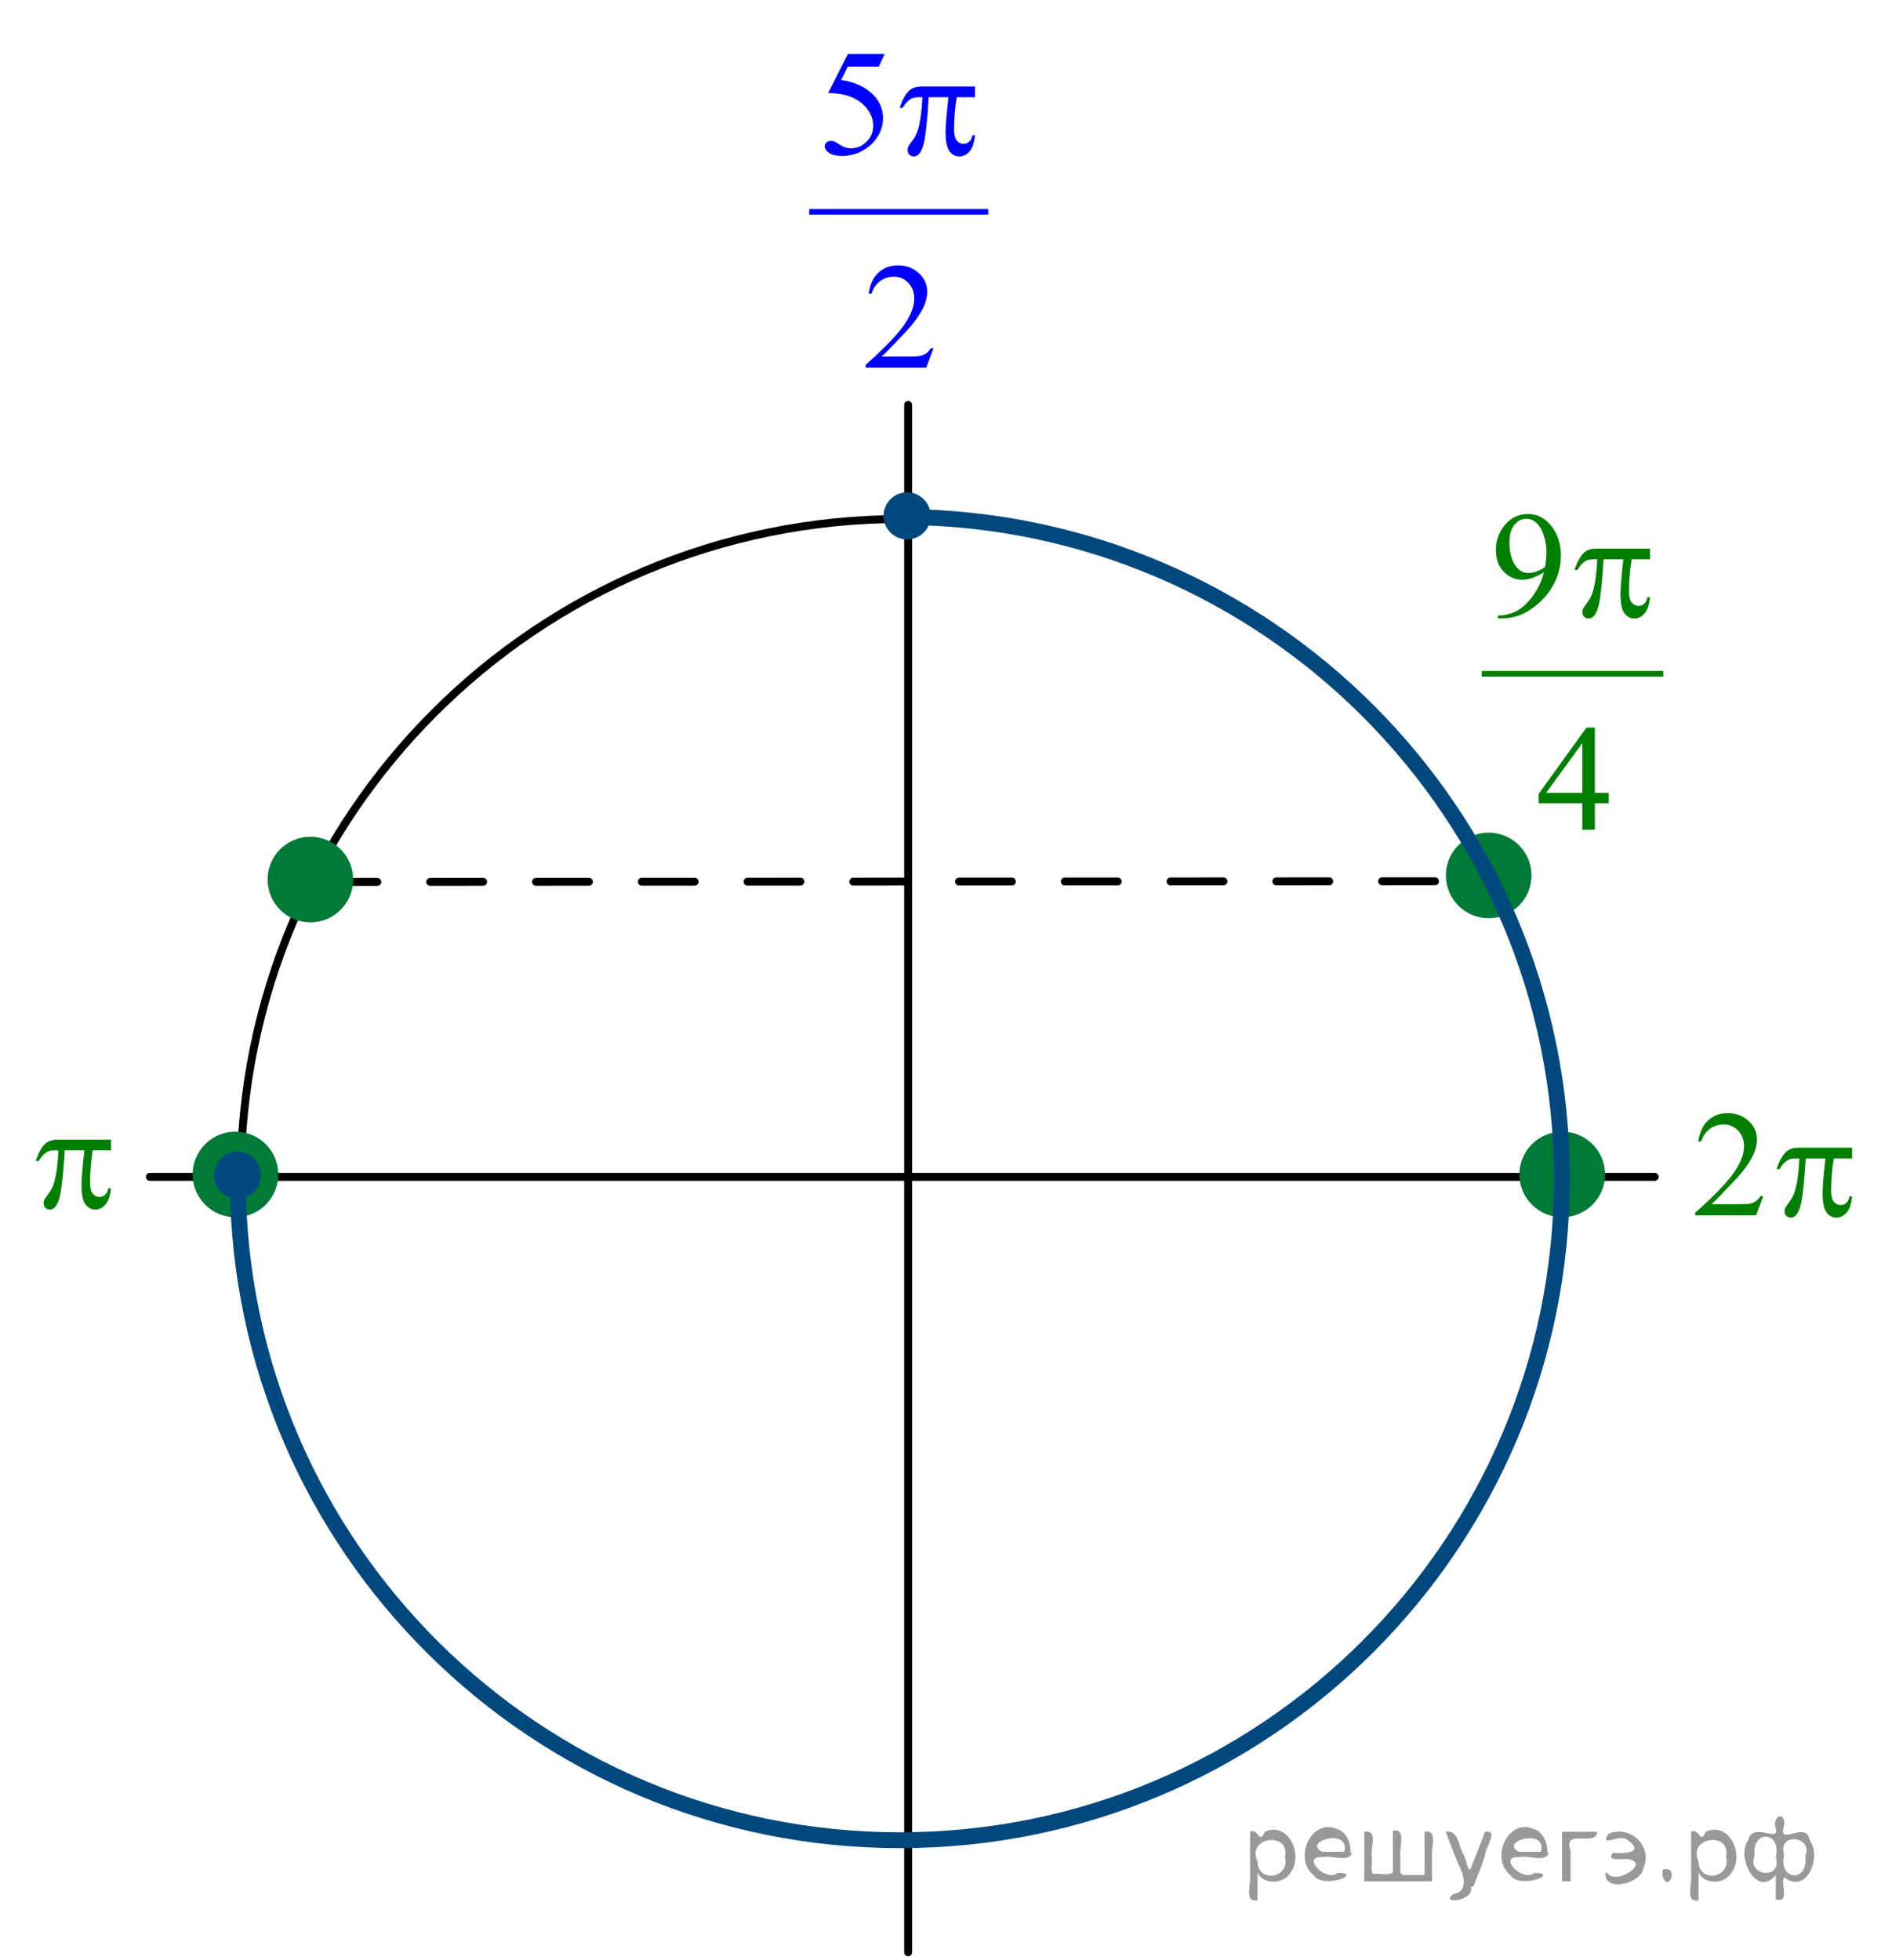 <?xml version="1.0" encoding="utf-8"?>
<!-- Generator: Adobe Illustrator 16.0.0, SVG Export Plug-In . SVG Version: 6.00 Build 0)  -->
<!DOCTYPE svg PUBLIC "-//W3C//DTD SVG 1.1//EN" "http://www.w3.org/Graphics/SVG/1.1/DTD/svg11.dtd">
<svg version="1.1" id="Слой_1" xmlns="http://www.w3.org/2000/svg" xmlns:xlink="http://www.w3.org/1999/xlink" x="0px" y="0px"
	 width="178.892px" height="185.327px" viewBox="0 0 178.892 185.327" enable-background="new 0 0 178.892 185.327"
	 xml:space="preserve">
<g>
	<g>
		<defs>
			<rect id="SVGID_1_" width="178.462" height="185.327"/>
		</defs>
		<clipPath id="SVGID_2_">
			<use xlink:href="#SVGID_1_"  overflow="visible"/>
		</clipPath>
		<g clip-path="url(#SVGID_2_)">
		</g>
	</g>
	
		<line fill="none" stroke="#000000" stroke-width="0.75" stroke-linecap="round" stroke-linejoin="round" stroke-miterlimit="8" stroke-dasharray="5,5" x1="30.679" y1="83.395" x2="138.644" y2="83.33"/>
	
		<line fill="none" stroke="#000000" stroke-width="0.75" stroke-linecap="round" stroke-linejoin="round" stroke-miterlimit="8" x1="14.17" y1="111.28" x2="156.455" y2="111.28"/>
	<path fill="none" stroke="#000000" stroke-width="0.75" stroke-linecap="round" stroke-linejoin="round" stroke-miterlimit="8" d="
		M85.279,49.075c-34.536,0-62.529,27.994-62.529,62.53s27.993,62.529,62.529,62.529c34.537,0,62.531-27.993,62.531-62.529
		S119.816,49.075,85.279,49.075L85.279,49.075z"/>
	<path fill-rule="evenodd" clip-rule="evenodd" fill="#007A37" d="M147.712,107.38c-2.029,0-3.673,1.643-3.673,3.671
		c0,2.029,1.644,3.674,3.673,3.674c2.028,0,3.673-1.645,3.673-3.674C151.385,109.023,149.741,107.38,147.712,107.38L147.712,107.38z
		"/>
	<path fill="none" stroke="#007A37" stroke-width="0.75" stroke-linecap="round" stroke-linejoin="round" stroke-miterlimit="8" d="
		M147.712,107.38c-2.029,0-3.673,1.643-3.673,3.671c0,2.029,1.644,3.674,3.673,3.674c2.028,0,3.673-1.645,3.673-3.674
		C151.385,109.023,149.741,107.38,147.712,107.38L147.712,107.38z"/>
	<path fill-rule="evenodd" clip-rule="evenodd" fill="#007A37" d="M29.347,79.495c-2.028,0-3.672,1.644-3.672,3.673
		c0,2.028,1.644,3.672,3.672,3.672s3.672-1.644,3.672-3.672C33.02,81.139,31.375,79.495,29.347,79.495L29.347,79.495z"/>
	<path fill="none" stroke="#007A37" stroke-width="0.75" stroke-linecap="round" stroke-linejoin="round" stroke-miterlimit="8" d="
		M29.347,79.495c-2.028,0-3.672,1.644-3.672,3.673c0,2.028,1.644,3.672,3.672,3.672s3.672-1.644,3.672-3.672
		C33.02,81.139,31.375,79.495,29.347,79.495L29.347,79.495z"/>
	
		<line fill="none" stroke="#000000" stroke-width="0.75" stroke-linecap="round" stroke-linejoin="round" stroke-miterlimit="8" x1="85.865" y1="38.285" x2="85.865" y2="184.6"/>
	<g>
		<defs>
			<polygon id="SVGID_3_" points="137.683,81.587 160.433,81.587 160.433,43.888 137.683,43.888 137.683,81.587 			"/>
		</defs>
		<clipPath id="SVGID_4_">
			<use xlink:href="#SVGID_3_"  overflow="visible"/>
		</clipPath>
		
			<line clip-path="url(#SVGID_4_)" fill="none" stroke="#007F00" stroke-width="0.531" stroke-linecap="square" stroke-miterlimit="10" x1="140.359" y1="63.712" x2="157.002" y2="63.712"/>
		<g clip-path="url(#SVGID_4_)">
			<path fill="#007F00" d="M141.634,58.463v-0.258c0.623-0.009,1.202-0.15,1.739-0.422s1.056-0.748,1.557-1.428
				c0.5-0.68,0.849-1.427,1.046-2.241c-0.753,0.47-1.434,0.705-2.042,0.705c-0.686,0-1.272-0.257-1.761-0.771
				c-0.489-0.515-0.733-1.198-0.733-2.049c0-0.829,0.244-1.566,0.733-2.213c0.589-0.787,1.358-1.18,2.308-1.18
				c0.8,0,1.485,0.321,2.056,0.963c0.699,0.796,1.049,1.778,1.049,2.947c0,1.052-0.266,2.033-0.798,2.943
				c-0.531,0.91-1.272,1.666-2.221,2.266c-0.771,0.493-1.612,0.74-2.523,0.74H141.634z M146.09,53.597
				c0.087-0.605,0.13-1.089,0.13-1.452c0-0.452-0.079-0.939-0.237-1.463c-0.158-0.523-0.382-0.925-0.672-1.205
				s-0.62-0.419-0.988-0.419c-0.427,0-0.801,0.187-1.122,0.559c-0.32,0.373-0.481,0.927-0.481,1.662c0,0.982,0.214,1.75,0.64,2.304
				c0.312,0.4,0.695,0.601,1.15,0.601c0.221,0,0.481-0.051,0.783-0.154S145.861,53.783,146.09,53.597z"/>
		</g>
		<g clip-path="url(#SVGID_4_)">
			<path fill="#007F00" d="M152.105,74.968v0.992h-1.308v2.5h-1.187v-2.5h-4.125v-0.894l4.521-6.27h0.791v6.172H152.105z
				 M149.611,74.968v-4.699l-3.421,4.699H149.611z"/>
		</g>
		<g clip-path="url(#SVGID_4_)">
			<path fill="#007F00" d="M156.015,51.872v1.013h-1.739c-0.168,1.066-0.252,2.087-0.252,3.065c0,0.479,0.086,0.823,0.259,1.03
				s0.389,0.311,0.647,0.311c0.205,0,0.385-0.07,0.539-0.209c0.153-0.14,0.251-0.342,0.294-0.607h0.252
				c-0.082,0.735-0.263,1.254-0.543,1.557c-0.28,0.302-0.596,0.454-0.945,0.454c-0.373,0-0.685-0.165-0.934-0.496
				c-0.25-0.331-0.374-0.947-0.374-1.85c0-0.568,0.091-1.653,0.272-3.254h-1.868c-0.148,2.439-0.328,3.982-0.539,4.629
				s-0.501,0.97-0.87,0.97c-0.172,0-0.315-0.056-0.428-0.167s-0.169-0.251-0.169-0.419c0-0.121,0.02-0.226,0.058-0.314
				c0.053-0.121,0.165-0.291,0.338-0.51c0.292-0.377,0.496-0.773,0.611-1.187c0.206-0.708,0.34-1.708,0.402-3.002h-0.331
				c-0.35,0-0.61,0.056-0.783,0.167c-0.278,0.167-0.532,0.447-0.762,0.838h-0.28c0.269-0.805,0.582-1.362,0.941-1.669
				c0.273-0.232,0.656-0.349,1.15-0.349H156.015z"/>
		</g>
	</g>
	<g>
		<defs>
			<polygon id="SVGID_5_" points="74.112,37.907 96.797,37.907 96.797,0.208 74.112,0.208 74.112,37.907 			"/>
		</defs>
		<clipPath id="SVGID_6_">
			<use xlink:href="#SVGID_5_"  overflow="visible"/>
		</clipPath>
		
			<line clip-path="url(#SVGID_6_)" fill="none" stroke="#0000FF" stroke-width="0.531" stroke-linecap="square" stroke-miterlimit="10" x1="76.781" y1="20.033" x2="93.169" y2="20.033"/>
		<g clip-path="url(#SVGID_6_)">
			<path fill="#0000FF" d="M83.651,5.108l-0.559,1.187h-2.924L79.53,7.566c1.266,0.182,2.27,0.64,3.01,1.375
				c0.635,0.633,0.953,1.378,0.953,2.234c0,0.498-0.104,0.959-0.312,1.382c-0.208,0.424-0.47,0.785-0.785,1.083
				c-0.315,0.298-0.667,0.538-1.053,0.719c-0.55,0.256-1.113,0.384-1.691,0.384c-0.583,0-1.007-0.097-1.272-0.29
				c-0.265-0.193-0.398-0.406-0.398-0.639c0-0.13,0.055-0.245,0.165-0.346c0.11-0.1,0.249-0.15,0.416-0.15
				c0.125,0,0.233,0.019,0.326,0.056c0.093,0.038,0.252,0.133,0.477,0.287c0.358,0.242,0.722,0.363,1.09,0.363
				c0.559,0,1.05-0.206,1.473-0.618c0.423-0.412,0.634-0.914,0.634-1.505c0-0.572-0.189-1.106-0.566-1.603
				c-0.377-0.496-0.898-0.878-1.562-1.148c-0.521-0.209-1.23-0.331-2.129-0.363l1.863-3.68H83.651z"/>
		</g>
		<g clip-path="url(#SVGID_6_)">
			<path fill="#0000FF" d="M88.265,32.934l-0.681,1.822H81.85v-0.258c1.687-1.499,2.874-2.723,3.562-3.673s1.032-1.818,1.032-2.604
				c0-0.601-0.189-1.094-0.566-1.48c-0.377-0.387-0.829-0.58-1.354-0.58c-0.478,0-0.907,0.136-1.287,0.408
				c-0.38,0.272-0.661,0.672-0.842,1.198h-0.265c0.12-0.861,0.427-1.522,0.921-1.983c0.494-0.461,1.112-0.691,1.853-0.691
				c0.789,0,1.446,0.247,1.975,0.74c0.528,0.493,0.792,1.075,0.792,1.746c0,0.479-0.115,0.959-0.344,1.438
				c-0.354,0.754-0.927,1.553-1.72,2.395c-1.189,1.267-1.933,2.03-2.229,2.291h2.538c0.516,0,0.878-0.019,1.085-0.056
				c0.208-0.037,0.396-0.113,0.563-0.227c0.167-0.114,0.313-0.276,0.437-0.485H88.265z"/>
		</g>
		<g clip-path="url(#SVGID_6_)">
			<path fill="#0000FF" d="M92.192,8.181v1.013h-1.734c-0.167,1.066-0.251,2.087-0.251,3.065c0,0.479,0.086,0.823,0.258,1.03
				c0.172,0.207,0.387,0.311,0.645,0.311c0.206,0,0.385-0.07,0.538-0.209s0.251-0.342,0.294-0.607h0.251
				c-0.081,0.735-0.262,1.254-0.541,1.557c-0.28,0.302-0.594,0.454-0.943,0.454c-0.373,0-0.683-0.165-0.932-0.496
				s-0.373-0.947-0.373-1.85c0-0.568,0.091-1.653,0.272-3.254h-1.864c-0.148,2.439-0.327,3.982-0.538,4.629
				c-0.21,0.647-0.499,0.97-0.867,0.97c-0.172,0-0.314-0.056-0.426-0.167s-0.168-0.251-0.168-0.419c0-0.121,0.019-0.226,0.057-0.314
				c0.053-0.121,0.165-0.291,0.337-0.51c0.292-0.377,0.495-0.773,0.609-1.187c0.206-0.708,0.339-1.708,0.401-3.002h-0.33
				c-0.349,0-0.609,0.056-0.781,0.167c-0.277,0.167-0.531,0.447-0.76,0.838h-0.28c0.268-0.805,0.581-1.362,0.939-1.669
				c0.272-0.232,0.655-0.349,1.147-0.349H92.192z"/>
		</g>
	</g>
	<path fill-rule="evenodd" clip-rule="evenodd" fill="#007A37" d="M140.756,79.105c-2.027,0-3.671,1.644-3.671,3.672
		s1.644,3.672,3.671,3.672c2.029,0,3.673-1.644,3.673-3.672S142.786,79.105,140.756,79.105L140.756,79.105z"/>
	<path fill="none" stroke="#007A37" stroke-width="0.75" stroke-linecap="round" stroke-linejoin="round" stroke-miterlimit="8" d="
		M140.756,79.105c-2.027,0-3.671,1.644-3.671,3.672s1.644,3.672,3.671,3.672c2.029,0,3.673-1.644,3.673-3.672
		S142.786,79.105,140.756,79.105L140.756,79.105z"/>
	<path fill-rule="evenodd" clip-rule="evenodd" fill="#00487E" d="M85.767,46.93c-1.023,0-1.852,0.829-1.852,1.852
		s0.829,1.852,1.852,1.852c1.023,0,1.853-0.829,1.853-1.852S86.79,46.93,85.767,46.93L85.767,46.93z"/>
	<path fill="none" stroke="#00487E" stroke-width="0.75" stroke-linecap="round" stroke-linejoin="round" stroke-miterlimit="8" d="
		M85.767,46.93c-1.023,0-1.852,0.829-1.852,1.852s0.829,1.852,1.852,1.852c1.023,0,1.853-0.829,1.853-1.852
		S86.79,46.93,85.767,46.93L85.767,46.93z"/>
	<g>
		<defs>
			<polygon id="SVGID_7_" points="0.532,118.051 13.857,118.051 13.857,105.051 0.532,105.051 0.532,118.051 			"/>
		</defs>
		<clipPath id="SVGID_8_">
			<use xlink:href="#SVGID_7_"  overflow="visible"/>
		</clipPath>
		<g clip-path="url(#SVGID_8_)">
			<path fill="#007F00" d="M10.495,107.763v1.012H8.763c-0.167,1.066-0.25,2.088-0.25,3.065c0,0.479,0.085,0.823,0.257,1.03
				s0.387,0.311,0.644,0.311c0.205,0,0.384-0.069,0.537-0.209c0.152-0.14,0.25-0.343,0.293-0.608h0.25
				c-0.082,0.736-0.261,1.255-0.541,1.558s-0.593,0.454-0.941,0.454c-0.373,0-0.683-0.166-0.931-0.496s-0.372-0.947-0.372-1.851
				c0-0.567,0.09-1.652,0.272-3.254H6.122c-0.148,2.439-0.327,3.982-0.537,4.63c-0.21,0.646-0.499,0.971-0.866,0.971
				c-0.172,0-0.314-0.057-0.426-0.168c-0.112-0.111-0.168-0.251-0.168-0.419c0-0.121,0.019-0.226,0.057-0.314
				c0.052-0.121,0.165-0.291,0.336-0.51c0.291-0.377,0.494-0.772,0.608-1.187c0.205-0.708,0.338-1.708,0.4-3.003H5.198
				c-0.348,0-0.608,0.057-0.78,0.168c-0.276,0.168-0.529,0.447-0.758,0.838H3.38c0.267-0.806,0.58-1.361,0.938-1.669
				c0.272-0.232,0.654-0.349,1.145-0.349H10.495z"/>
		</g>
	</g>
	<g>
		<defs>
			<polygon id="SVGID_9_" points="157.508,118.833 178.892,118.833 178.892,101.934 157.508,101.934 157.508,118.833 			"/>
		</defs>
		<clipPath id="SVGID_10_">
			<use xlink:href="#SVGID_9_"  overflow="visible"/>
		</clipPath>
		<g clip-path="url(#SVGID_10_)">
			<path fill="#007F00" d="M166.723,113.098l-0.683,1.822h-5.743v-0.259c1.689-1.498,2.879-2.723,3.568-3.672
				c0.689-0.95,1.033-1.818,1.033-2.604c0-0.601-0.188-1.094-0.566-1.48s-0.831-0.58-1.357-0.58c-0.479,0-0.908,0.137-1.288,0.409
				c-0.381,0.271-0.662,0.671-0.844,1.197h-0.266c0.12-0.861,0.428-1.522,0.923-1.983s1.113-0.691,1.855-0.691
				c0.79,0,1.449,0.247,1.978,0.74c0.529,0.494,0.794,1.075,0.794,1.746c0,0.479-0.115,0.959-0.345,1.438
				c-0.354,0.754-0.929,1.552-1.724,2.395c-1.191,1.267-1.936,2.029-2.232,2.29h2.542c0.517,0,0.879-0.019,1.087-0.056
				s0.396-0.112,0.563-0.227c0.168-0.114,0.313-0.276,0.438-0.485H166.723z"/>
		</g>
		<g clip-path="url(#SVGID_10_)">
			<path fill="#007F00" d="M175.12,108.525v1.012h-1.737c-0.167,1.066-0.251,2.088-0.251,3.065c0,0.479,0.086,0.823,0.259,1.03
				c0.172,0.207,0.388,0.311,0.646,0.311c0.206,0,0.386-0.069,0.539-0.209c0.152-0.14,0.251-0.343,0.294-0.608h0.251
				c-0.081,0.736-0.262,1.255-0.542,1.558c-0.279,0.303-0.595,0.454-0.943,0.454c-0.374,0-0.685-0.166-0.934-0.496
				s-0.373-0.947-0.373-1.851c0-0.567,0.091-1.652,0.272-3.254h-1.866c-0.148,2.439-0.328,3.982-0.539,4.63
				c-0.21,0.646-0.5,0.971-0.868,0.971c-0.172,0-0.314-0.057-0.427-0.168c-0.113-0.111-0.169-0.251-0.169-0.419
				c0-0.121,0.019-0.226,0.058-0.314c0.053-0.121,0.165-0.291,0.337-0.51c0.292-0.377,0.495-0.772,0.61-1.187
				c0.206-0.708,0.34-1.708,0.402-3.003h-0.331c-0.349,0-0.609,0.057-0.782,0.168c-0.277,0.168-0.531,0.447-0.761,0.838h-0.28
				c0.269-0.806,0.582-1.361,0.94-1.669c0.273-0.232,0.656-0.349,1.148-0.349H175.12z"/>
		</g>
	</g>
	<path fill-rule="evenodd" clip-rule="evenodd" fill="#007A37" d="M22.262,107.38c-2.029,0-3.673,1.643-3.673,3.671
		c0,2.029,1.644,3.674,3.673,3.674c2.028,0,3.672-1.645,3.672-3.674C25.935,109.023,24.291,107.38,22.262,107.38L22.262,107.38z"/>
	<path fill="none" stroke="#007A37" stroke-width="0.75" stroke-linecap="round" stroke-linejoin="round" stroke-miterlimit="8" d="
		M22.262,107.38c-2.029,0-3.673,1.643-3.673,3.671c0,2.029,1.644,3.674,3.673,3.674c2.028,0,3.672-1.645,3.672-3.674
		C25.935,109.023,24.291,107.38,22.262,107.38L22.262,107.38z"/>
	<path fill="none" stroke="#00487E" stroke-width="1.5" stroke-linejoin="round" stroke-miterlimit="8" d="M22.486,111.93
		c0.267,34.358,28.212,62.077,62.597,62.075c34.57,0,62.596-28.009,62.596-62.563c0-34.459-27.882-62.43-62.361-62.561"/>
	<path fill-rule="evenodd" clip-rule="evenodd" fill="#00487E" d="M22.457,109.264c-1.023,0-1.853,0.83-1.853,1.854
		s0.83,1.851,1.853,1.851c1.023,0,1.853-0.827,1.853-1.851S23.48,109.264,22.457,109.264L22.457,109.264z"/>
	<path fill="none" stroke="#00487E" stroke-width="0.75" stroke-linecap="round" stroke-linejoin="round" stroke-miterlimit="8" d="
		M22.457,109.264c-1.023,0-1.853,0.83-1.853,1.854s0.83,1.851,1.853,1.851c1.023,0,1.853-0.827,1.853-1.851
		S23.48,109.264,22.457,109.264L22.457,109.264z"/>
</g>
<g>
</g>
<g>
</g>
<g>
</g>
<g>
</g>
<g>
</g>
<g>
</g>
<g style="stroke:none;fill:#000;fill-opacity:0.4" > <path d="m 118.9,177.2 c 0,0.8 0,1.6 0,2.5 -1.3,0.2 -0.6,-1.5 -0.7,-2.3 0,-1.4 0,-2.8 0,-4.2 0.8,-0.4 0.8,1.3 1.4,0.0 2.2,-1.0 3.7,2.2 2.4,3.9 -0.6,1.0 -2.4,1.2 -3.1,0.0 z m 2.6,-1.6 c 0.5,-2.5 -3.7,-1.9 -2.6,0.4 0.0,2.1 3.1,1.6 2.6,-0.4 z" /> <path d="m 127.8,175.3 c -0.4,0.8 -1.9,0.1 -2.8,0.3 -2.0,-0.1 0.3,2.4 1.5,1.5 2.5,0.0 -1.4,1.6 -2.3,0.2 -1.9,-1.5 -0.3,-5.3 2.1,-4.4 0.9,0.2 1.4,1.2 1.4,2.2 z m -0.7,-0.2 c 0.6,-2.3 -4.0,-1.0 -2.1,0.0 0.7,0 1.4,-0.0 2.1,-0.0 z" /> <path d="m 132.7,177.3 c 0.6,0 1.3,0 2.0,0 0,-1.3 0,-2.7 0,-4.1 1.3,-0.2 0.6,1.5 0.7,2.3 0,0.8 0,1.6 0,2.4 -2.1,0 -4.2,0 -6.4,0 0,-1.5 0,-3.1 0,-4.7 1.3,-0.2 0.6,1.5 0.7,2.3 0.1,0.5 -0.2,1.6 0.2,1.7 0.5,-0.1 1.6,0.2 1.8,-0.2 0,-1.3 0,-2.6 0,-3.9 1.3,-0.2 0.6,1.5 0.7,2.3 0,0.5 0,1.1 0,1.7 z" /> <path d="m 139.1,178.4 c 0.3,1.4 -3.0,1.7 -1.7,0.7 1.5,-0.2 1.0,-1.9 0.5,-2.8 -0.4,-1.0 -0.8,-2.0 -1.2,-3.1 1.2,-0.2 1.2,1.4 1.7,2.2 0.2,0.2 0.4,1.9 0.7,1.2 0.4,-1.1 0.9,-2.2 1.3,-3.4 1.4,-0.2 0.0,1.5 -0.0,2.3 -0.3,0.9 -0.7,1.9 -1.1,2.9 z" /> <path d="m 146.4,175.3 c -0.4,0.8 -1.9,0.1 -2.8,0.3 -2.0,-0.1 0.3,2.4 1.5,1.5 2.5,0.0 -1.4,1.6 -2.3,0.2 -1.9,-1.5 -0.3,-5.3 2.1,-4.4 0.9,0.2 1.4,1.2 1.4,2.2 z m -0.7,-0.2 c 0.6,-2.3 -4.0,-1.0 -2.1,0.0 0.7,0 1.4,-0.0 2.1,-0.0 z" /> <path d="m 147.7,177.9 c 0,-1.5 0,-3.1 0,-4.7 1.1,0 2.2,0 3.3,0 0.0,1.5 -3.3,-0.4 -2.5,1.8 0,0.9 0,1.9 0,2.9 -0.2,0 -0.5,0 -0.7,0 z" /> <path d="m 151.9,177.0 c 0.7,1.4 4.2,-0.8 2.1,-1.2 -0.5,-0.1 -2.2,0.3 -1.5,-0.6 1.0,0.1 3.1,0.0 1.4,-1.2 -0.6,-0.7 -2.8,0.8 -1.8,-0.6 2.0,-0.9 4.2,1.2 3.3,3.2 -0.2,1.5 -3.5,2.3 -3.6,0.7 l 0,-0.1 0,-0.0 0,0 z" /> <path d="m 157.2,176.8 c 1.6,-0.5 0.6,2.3 -0.0,0.6 -0.0,-0.2 0.0,-0.4 0.0,-0.6 z" /> <path d="m 160.6,177.2 c 0,0.8 0,1.6 0,2.5 -1.3,0.2 -0.6,-1.5 -0.7,-2.3 0,-1.4 0,-2.8 0,-4.2 0.8,-0.4 0.8,1.3 1.4,0.0 2.2,-1.0 3.7,2.2 2.4,3.9 -0.6,1.0 -2.4,1.2 -3.1,0.0 z m 2.6,-1.6 c 0.5,-2.5 -3.7,-1.9 -2.6,0.4 0.0,2.1 3.1,1.6 2.6,-0.4 z" /> <path d="m 165.9,175.5 c -0.8,1.9 2.7,2.3 2.0,0.1 0.6,-2.4 -2.3,-2.7 -2.0,-0.1 z m 2.0,4.2 c 0,-0.8 0,-1.6 0,-2.4 -1.8,2.2 -3.8,-1.7 -2.6,-3.3 0.4,-1.8 3.0,0.3 2.6,-1.1 -0.4,-1.1 0.9,-1.8 0.8,-0.3 -0.7,2.2 2.1,-0.6 2.4,1.4 1.2,1.6 -0.3,5.2 -2.4,3.5 -0.4,0.6 0.6,2.5 -0.8,2.1 z m 2.8,-4.2 c 0.8,-1.9 -2.7,-2.3 -2.0,-0.1 -0.6,2.4 2.3,2.7 2.0,0.1 z" /> </g></svg>

<!--File created and owned by https://sdamgia.ru. Copying is prohibited. All rights reserved.-->
